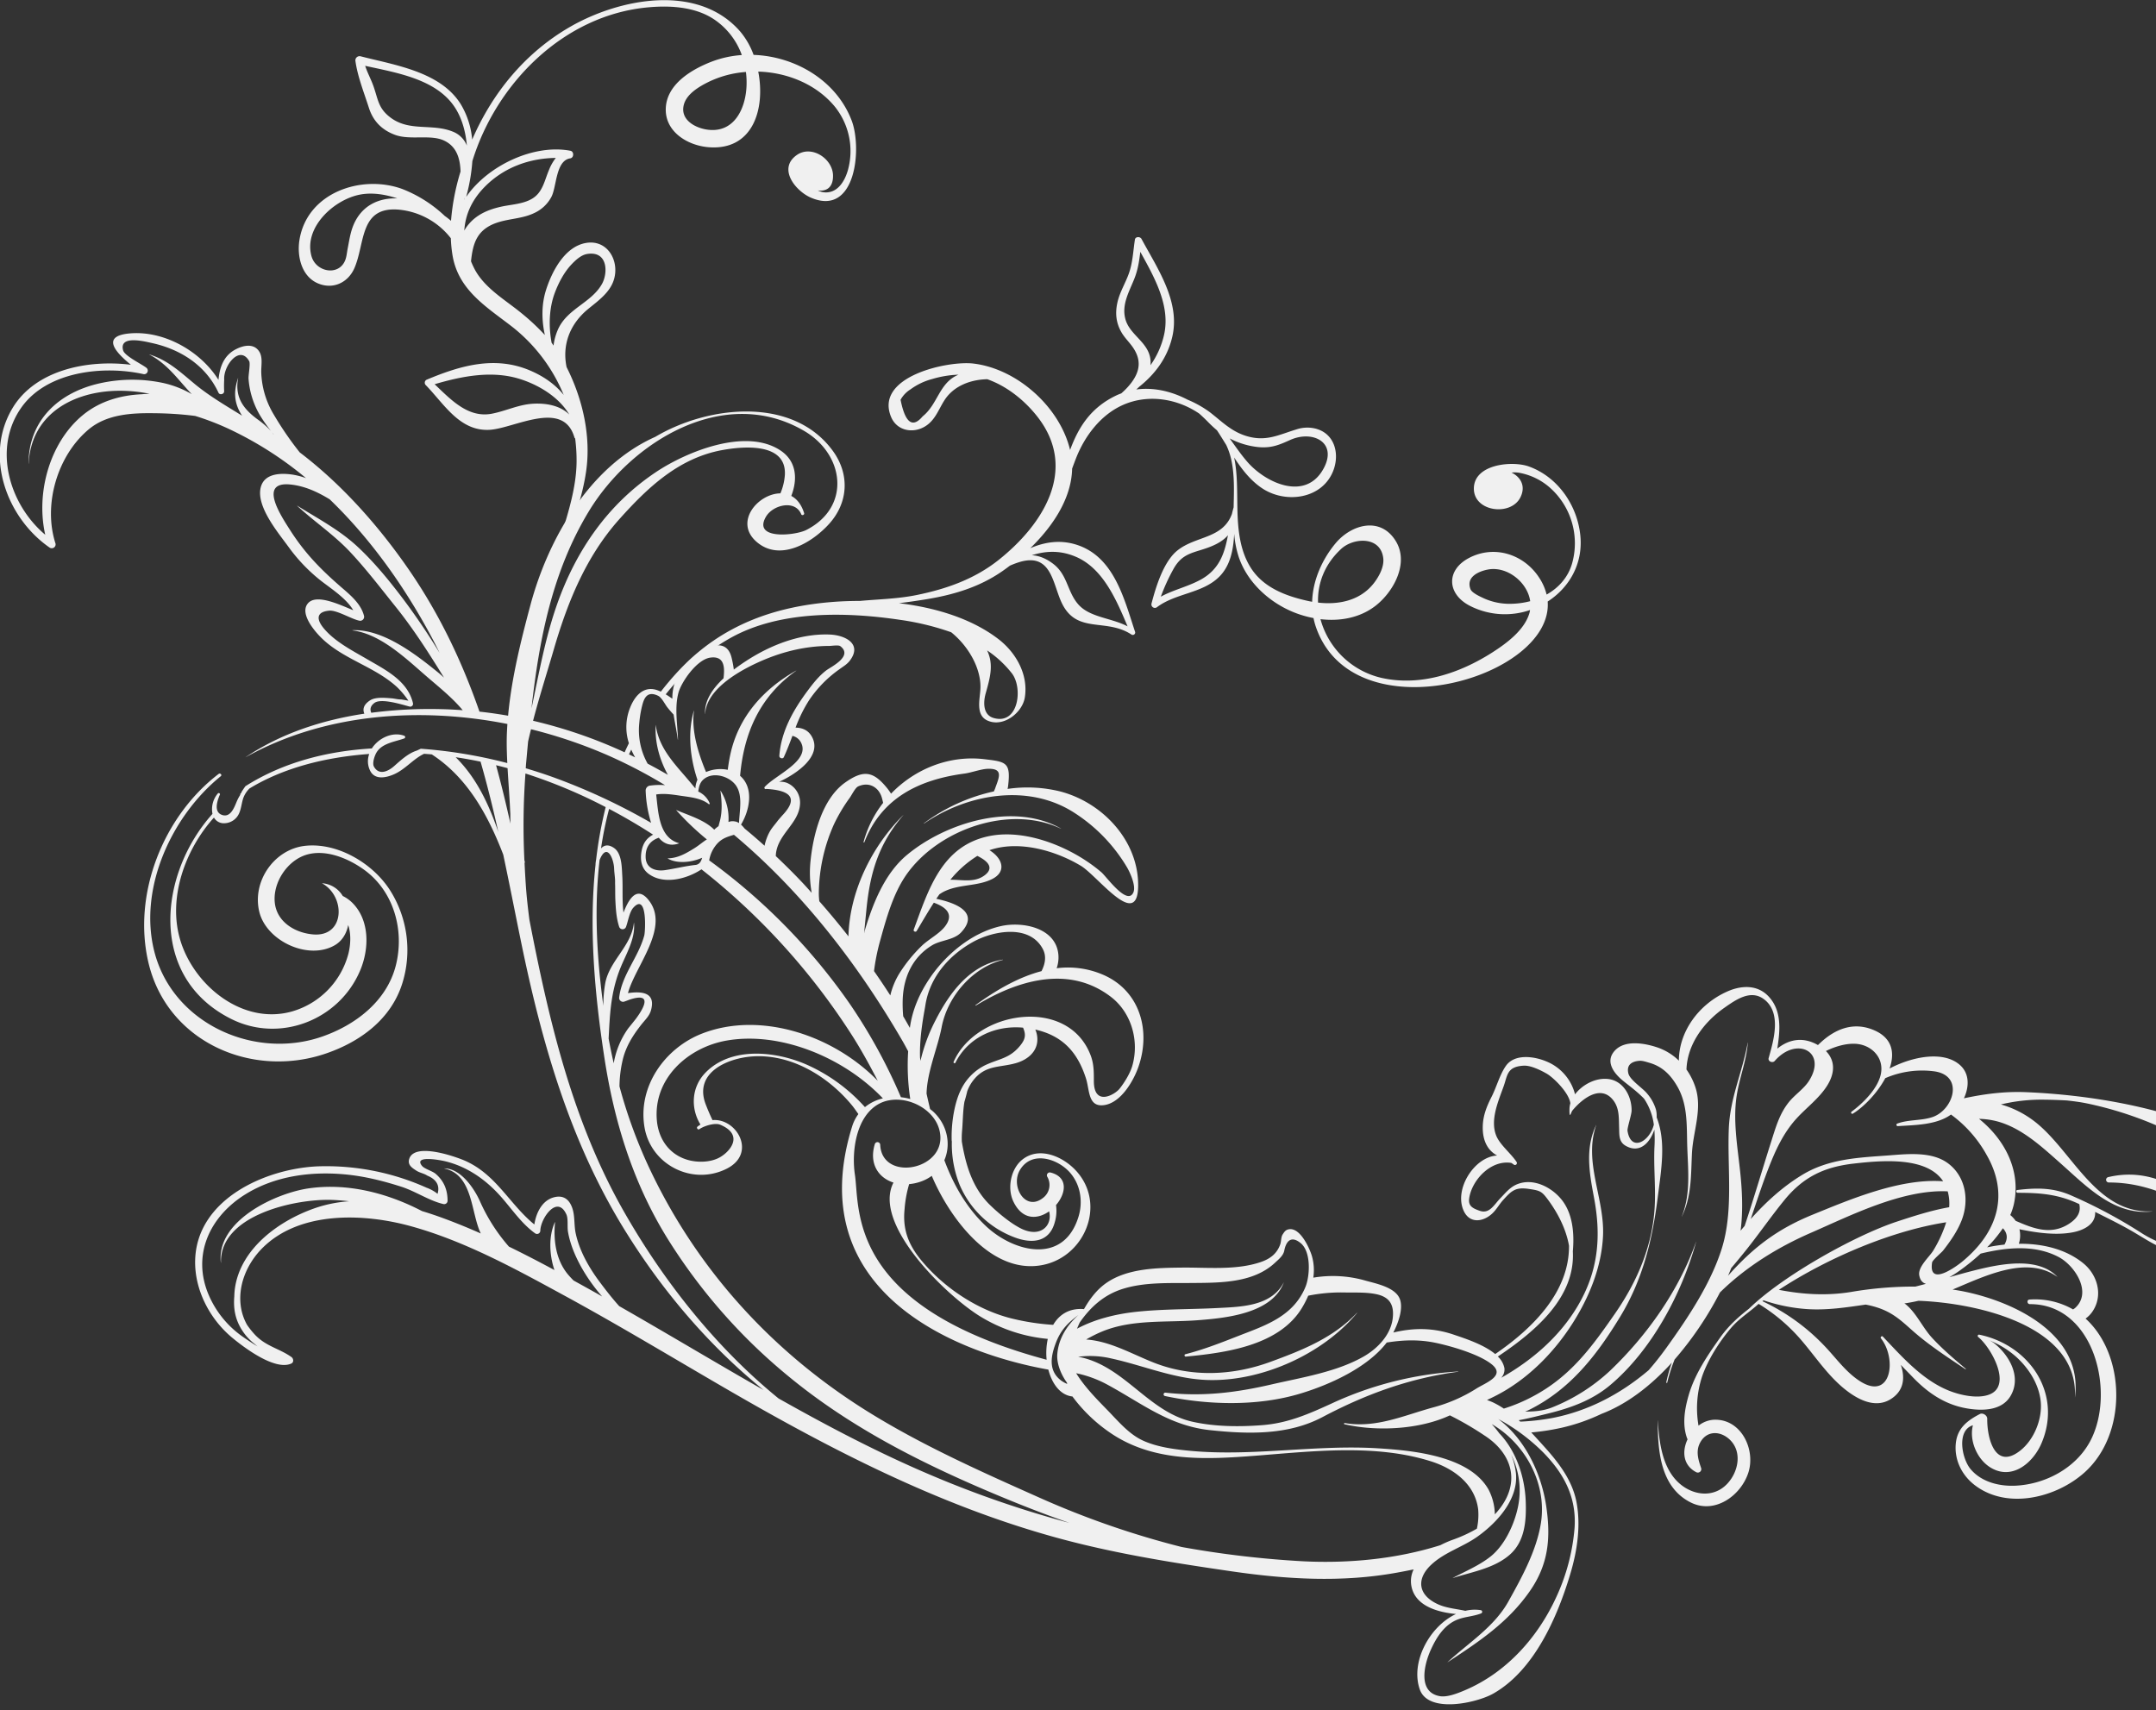 <svg xmlns="http://www.w3.org/2000/svg" xmlns:xlink="http://www.w3.org/1999/xlink" width="1277" height="1013" viewBox="0 0 1277 1013">
  <rect x="0" y="0" width="1277" height="1013" fill="#333333" stroke="none"/>
  <defs>
    <clipPath id="clip-path">
      <rect id="Rettangolo_308" data-name="Rettangolo 308" width="1277" height="1013" transform="translate(643 3761)" fill="#fff"/>
    </clipPath>
  </defs>
  <g id="Gruppo_di_maschere_110" data-name="Gruppo di maschere 110" transform="translate(-643 -3761)" clip-path="url(#clip-path)">
    <g id="Raggruppa_2182" data-name="Raggruppa 2182" transform="translate(170.115 -6169.936)">
      <path id="Tracciato_2071" data-name="Tracciato 2071" d="M635.743,208.913c-1.855-17.829-13.3-34.538-30.456-40.732-9.781-3.531-32.588-1.494-32.592,13.108-.013,13.79,21.943,16.509,27.58,5.151,3.349-6.75,0-12.088-5.264-14.641a15.844,15.844,0,0,1,5.468.291,37.8,37.8,0,0,1,18.459,9.738,44.044,44.044,0,0,1,11.836,44.12c-2.445,8.148-8.027,14.172-14.989,18.1a31.644,31.644,0,0,0-4.148-9.6c-8.969-14.185-26.568-19.979-41.657-12.166-13.894,7.184-13.291,21.4.326,28.419a45.607,45.607,0,0,0,35.668,2.5,16.8,16.8,0,0,1-.365,1.781c-2.91,10.085-13.438,17.869-21.821,23.246-19.336,12.4-42.808,20.37-65.876,15.154a48.823,48.823,0,0,1-36.067-34.76c11.44,1.355,23.241-.7,32.527-7.861,10.685-8.248,20.084-25.248,12.114-38.326-9.086-14.919-26.386-9.933-35.7,1.234-7.992,9.577-13.53,22.064-13.877,34.647-.977-.174-1.946-.365-2.91-.582-12.939-2.923-25.969-7.848-33.392-19.484-6.58-10.307-7.736-23.037-7.97-34.955-.213-10.689.083-20.9-1.928-30.425,4.678,7.158,9.812,13.8,16.835,18.394,13.078,8.535,33.131,6.545,40.775-8.135,5.612-10.771,2.693-25.061-10.489-27.624a20.329,20.329,0,0,0-10.276.725c-10.68,3.249-18.068,7.462-29.769,3.848-9-2.78-14.542-8.756-21.751-14.264a64.05,64.05,0,0,0-12.935-7.219c-9.416-4.93-20.049-7.431-30.347-6.024.573-.53,1.177-1.047,1.711-1.6,9.351-7.462,16.648-17.026,19.588-29.543,4.9-20.913-8.817-40.6-18.225-58.058-.795-1.468-3.609-1.464-3.9.43-1.055,6.9-1.268,13.69-3.661,20.288-2.033,5.586-5.234,10.754-6.606,16.579-1.52,6.441-1,12.3,2.319,18.051,1.633,2.828,3.939,5.143,5.9,7.722,5.972,7.827,5.5,14.785-.161,22.264a42.217,42.217,0,0,1-5.855,6.163c-.869.339-1.75.665-2.61,1.068-15.51,7.258-22.763,19.028-27.711,32.458-6.111-25.517-31.385-48.1-57.293-51.186-15.067-1.794-58.666,7.605-48.75,31.589,3.44,8.318,13.065,10.033,20.244,5.586,5.985-3.709,7.853-10,11.484-15.6,5.364-8.265,15.21-12.074,25.257-12.3,11.853,4.187,22.377,12.752,29.891,22.451,23.9,30.859,3.362,63.465-23.02,84.491-14.3,11.4-30.864,17.252-48.632,20.883-11.132,2.276-22.5,2.484-33.713,3.509-4.912,0-9.72.148-14.329.469-35.967,2.519-67.352,13.751-92.444,40.285a174.065,174.065,0,0,0-12.387,14.681,5.4,5.4,0,0,1,2.849,1.611c11.01-14.246,24.323-26.564,39.946-35.251,29.157-16.214,68.117-15.362,100.244-10.585a155.535,155.535,0,0,1,30.243,7.358c10.337,8.339,17.869,21.673,17.291,33.509-.308,6.333-3.019,15.684,4.365,18.868,9.369,4.044,20.5-4.791,21.938-13.751,2.185-13.564-5.229-26.555-15.571-34.53-15.949-12.287-37.461-18.737-58.961-21.317,5.16-.634,10.315-1.381,15.423-2.2,16.722-2.693,32.323-7.266,46.3-17.113q1.987-1.4,4-2.936a49.247,49.247,0,0,1,6.046-2.237c18.32-5.247,19.228,12.509,24.414,23.836,8.865,19.363,26.277,9.121,41.575,19.258a1.427,1.427,0,0,0,2.111-1.551c-6.459-19.4-12.318-44.241-34.252-51.542-9.864-3.279-19.146-1.811-27.841,1.894,13.26-12.848,24.414-29.422,24.783-47.151.76-2.067,1.533-4.161,2.367-6.285,5.108-12.939,14.385-25.339,27.4-31.255,14.98-6.8,32.414-3.979,45.523,4.982,1.49,1.329,3.053,2.806,4.847,4.587a76.125,76.125,0,0,0,5.638,5.29c1.9,2.854,3.709,5.8,5.52,8.748a41.662,41.662,0,0,1,2.923,8.5c2.05,9.3,1.633,18.854,1.429,28.4-.356,1.3-.717,2.6-1,3.913-5.546,14.932-21.626,12.874-32.5,21.8-8.083,6.637-12.578,21.491-15.137,31.272a2.067,2.067,0,0,0,3.37,2.059c11.1-8.3,26.9-8.04,36.823-18.016,6.537-6.58,8.313-15.936,8.778-25.374a59.363,59.363,0,0,0,2.61,13.49c5.064,15.38,18.546,27.519,33.418,33.3a62.483,62.483,0,0,0,10.954,3.132A41.838,41.838,0,0,0,479,262.844c21.891,64.994,140.807,30.864,137.415-14.668C629.05,240.033,637.511,225.917,635.743,208.913ZM366.277,80.819c-2.224-8.339,1.981-15.671,5.078-23.254,2.445-5.994,3.053-10.871,3.783-16.535,8.265,15,17.89,31.8,14.1,49a50.589,50.589,0,0,1-8.087,18.168,16.445,16.445,0,0,0,0-3.171C380.093,94.444,368.827,90.418,366.277,80.819Zm-120.05,57.658q-9,10.743-13.091-9.807a16.834,16.834,0,0,1,5.937-6.207,37.805,37.805,0,0,1,12.8-6.089,61.04,61.04,0,0,1,15.567-2.576C255.965,118.528,255.313,131.2,246.227,138.477Zm37.3,164.2c2.728-9.716,4.825-17.2.864-25.543a63.3,63.3,0,0,1,14.776,13.712c6.55,8.756,3.774,30.586-10.945,26.308C281.738,315.264,282.16,307.529,283.523,302.682Zm53.619-80.934c16.005,6.954,23.841,25.535,30.438,41.127-9.377-4.964-22.012-5.2-28.918-12.709-6.763-7.349-6.467-17.56-14.889-24.123-4.526-3.531-8.774-5.038-12.9-5.3C319.139,218.156,327.76,217.674,337.142,221.748Zm108.327-65.011c7.371.586,11.927-1.325,18.342-4.226,13.338-6.037,28.062,1.286,20.071,16.513-10.476,19.979-34.191,9.178-45.266-3.47-3.766-4.3-7.093-9.2-10.563-13.986A46.849,46.849,0,0,0,445.469,156.737Zm-34.981,78.7c-7.675,4.087-15.792,5.816-23.219,9.872a115.918,115.918,0,0,1,7.279-16C400.1,218.968,407,219.533,416.7,215.68c4.561-1.811,7.961-4,10.342-6.771C425.034,219.537,422.05,229.283,410.488,235.438Zm83.527-18.364c7.414-6.9,23.532-7.718,25.022,5.516.539,4.812-2.189,10.059-4.895,13.808-7.992,11.08-21.078,13.868-33.743,12.413C480.047,237.644,484.125,226.274,494.015,217.074Zm101.938,32.4a37.1,37.1,0,0,1-17.221-3.132c-2.176-1.034-7.132-3.205-8-5.4-3.023-7.653,5.52-10.863,10.476-11.744,11.314-2.011,23.285,7.644,24.848,18.768A46.514,46.514,0,0,1,595.953,249.476Z" transform="translate(773.161 10039.077)" fill="#f0f0f0"/>
      <path id="Tracciato_2072" data-name="Tracciato 2072" d="M368.289,71.424c-9.047-23.936-33.548-38.143-58.127-39.008a45.562,45.562,0,0,0-7.983-13.907c-25.087-28.727-71.631-19.532-100.9-2.589-26.525,15.354-45.87,39.073-57.8,66.692A48.709,48.709,0,0,0,136.7,61.6C124.654,42.281,97.573,38.471,77.433,33.259a2.494,2.494,0,0,0-3.075,2.958c1.238,9,5.16,18.82,7.935,27.528,2.515,7.874,7.61,13.091,15.423,16.018,8.9,3.336,20.9-.36,29,3.357,7.492,3.449,9.616,10.52,9.877,18.381a135.776,135.776,0,0,0-5.651,29.2c-1.186-1.008-2.415-1.985-3.7-2.888A77.626,77.626,0,0,0,101.942,111.8c-24.11-8.708-56.329,2.172-60.785,30.373C39.65,151.69,42.4,163.7,52.22,167.8c8.952,3.735,17.777-.53,21.508-9.078C80.152,144,76.633,122.016,100.109,124.1a44.22,44.22,0,0,1,30.729,16.926,78.5,78.5,0,0,0,1.112,10.745c3.6,19.84,19.528,29.63,34.46,41.1a99.348,99.348,0,0,1,31.272,40.966c-5.06-6.346-12.183-11.241-20.336-14.641-20.774-8.656-41.166-2.632-60.933,5.672a1.993,1.993,0,0,0-.482,3.1c10.754,10.95,19.949,27.38,37.613,26.555,14.663-.686,43.885-18.411,50.5,4.526a1.1,1.1,0,0,0,.43.552,100.418,100.418,0,0,1,.843,14.025c-.182,15.032-4.982,30.138-9.369,44.385-2.524,8.187-5.247,16.331-7.279,24.662-1.868,7.662-1.755,15.527-3.687,23.185,0,.022.03.035.039.013,4.943-13.729,7.61-28.149,12.787-41.987,5.455-14.572,10.941-29.344,13.165-44.819,2.993-20.77-2.015-42.83-11.575-61.71-2.719-13.147,1.859-25.487,12.791-34.443,6.02-4.93,13.165-9.894,15.367-17.821,3.066-11.049-4.07-23.306-16.474-21.309-12.774,2.059-20.444,17.013-23.923,28.088-2.641,8.4-2.593,17.647-.634,26.481a131.381,131.381,0,0,0-13.977-13.043c-9.434-7.731-21.026-14.316-27.189-25.161a52.412,52.412,0,0,1-2.571-5.464c1.155-10.984,3.579-19.6,17.213-23.441,6.593-1.855,13.6-2.041,19.884-4.982a21.836,21.836,0,0,0,10.515-9.712c3.179-6.037,2.489-21.543,11.18-22.85,2.241-.339,2.306-4.065.083-4.487-21.626-4.139-48.928,8.721-61.732,27.311a109.711,109.711,0,0,0,3.657-21.178C157.832,49.052,197.926,8.75,247.735,4.25c13.269-1.2,28.184-.33,39.451,7.414a42.915,42.915,0,0,1,16,20.848,61.673,61.673,0,0,0-17.873,3.913c-11.988,4.63-26.881,13.473-27.172,28.049-.269,13.642,13.06,21.634,25.3,22.625,26.477,2.141,33.739-22.785,29.483-44.784,17.217.5,34.425,7.523,45.327,20.722a42.043,42.043,0,0,1,7.909,37.144c-1.859,7.015-6.506,14.954-15.1,13.53a13.751,13.751,0,0,1-2.893-1.012c4.786.686,9.1-1.394,9.047-8.708-.069-10.077-12.7-18.351-21.4-12.3-11.61,8.074-.751,21.447,8.4,25.343C370.8,128.335,374.431,87.677,368.289,71.424ZM73.141,133.278c-1.842,4.426-2.476,9.164-3.4,13.825-.456,2.3-.617,4.895-1.52,7.088-3.892,9.421-17.352,6.876-19.94-2.619-4.643-17.017,13.369-33.5,28.853-36.415,7.041-1.32,14.707-.178,22.012,2.276C88.165,117.025,78,121.6,73.141,133.278ZM179.588,239.043c-8.582.478-16.105,4.3-24.392,5.907-14.146,2.758-24.4-8.4-33.956-17.447,16.179-4.8,33.861-8.252,50.266-3.175,11.323,3.505,23.311,10.724,29.487,21.139C195.989,240.463,188.1,238.578,179.588,239.043ZM192.41,173.4c2.259-6.02,5.586-12.387,10.094-17.074,2.354-2.45,5.546-5.4,9.043-5.972,12.413-2.024,12.413,11.332,8.83,17.725-6.415,11.453-21,14.663-26.338,27.58a33.065,33.065,0,0,0-2.367,8.939c-.4-.543-.73-1.134-1.147-1.664C188.688,192.977,189.035,182.4,192.41,173.4ZM95.084,69.526c-7.171-5.416-7.236-10.385-9.977-18.3C83.648,47,81.45,43.11,80.1,38.9c19.163,4.222,43.4,8.031,53.975,25.986,3.766,6.385,5.564,13.686,6.267,21.274a14.687,14.687,0,0,0-8.526-8.357C119.511,72.914,106.316,78,95.084,69.526Zm56.251,40.623c11.319-11.236,26.2-16.5,41.67-16.7a28.971,28.971,0,0,0-4.148,7.427c-2.219,5.208-3.327,11.306-7.788,15.206-5.173,4.526-13.265,4.756-19.658,6.089-8.27,1.729-15.753,4.808-20.991,11.8a21.981,21.981,0,0,0-1.611,2.519C139.412,127.132,143.187,118.246,151.335,110.15Zm-12.47,8.031c.091-.434.165-.83.256-1.273-.039.352-.078.695-.117,1.042ZM305.91,52.11c-.89,12.73-7.458,26.216-22.316,24.688-7.466-.76-17.143-5.664-14.759-14.833,1.642-6.328,8.721-10.55,14.194-13.308a60.815,60.815,0,0,1,22.594-6.12A48.83,48.83,0,0,1,305.91,52.11Z" transform="translate(609.076 9931.031)" fill="#f0f0f0"/>
      <path id="Tracciato_2073" data-name="Tracciato 2073" d="M1431.315,634.781c-.317-.556-.656-1.1-.986-1.659a8.591,8.591,0,0,0,5.555-2.376c4.487-4.335,6.324-13.034,4.3-18.833-4.2-11.983-18.8-12.035-28.849-8.083-1.208-1.92-3.106-3.618-4.626-5.651a.648.648,0,0,0-.9-.1q-5.577-6.8-11.549-13.186c-.23-.678-.391-1.342-.678-2.024-13.039-31.289-52.32-52.394-81.611-64.807-34.369-14.563-74.319-21.417-111.576-23.024-13.013-.556-25.035,1.064-37.036,3.627,3.175-6.784,3.47-14.841-2.671-20.005-9.616-8.092-27.389-4.938-41.349,2.341,3.323-9.581,1.629-18.911-11.062-23.406-11.132-3.944-21.191.226-29.474,7.744-.625.569-1.26,1.173-1.9,1.781-8.8-5.043-17.147-3.483-24.08,2.124,1.7-10.741,2.81-22.464-5.212-30.985-6.55-6.954-15.953-6.558-24.149-2.975-17.217,7.536-28.905,23.962-28.927,41.079a33.911,33.911,0,0,0-12.713-7.827c-7.288-2.458-19-4.669-25.1,1.742-5.777,6.068-1.359,12.735,3.84,17.247,2.975,2.589,8.834,6.65,13.377,11.4a35.849,35.849,0,0,1,5.759,15.349c-2.4,9.9-13.53,16.5-15.588,3.657-.265-1.629,2.4-9.482,2.423-12,.091-8.344-4.773-17.6-13.82-18.694-7.405-.9-15.362,3.336-19.688,9.073a28.573,28.573,0,0,0-16.544-19.319c-7.349-3.188-19.163-4.978-24.405,2.463-3.618,5.143-5.577,12.617-8.469,18.3-2.845,5.607-5.086,11.093-5.234,17.5-.113,4.617.721,9.217,3.488,13.013a15.47,15.47,0,0,0,5.038,4.3c-13.395.621-25.826,19.953-19.762,32.875,3.518,7.505,11.358,6.506,16.713,1.6,2.528-2.306,4.217-5.481,6.493-8.014,5.108-5.672,7.41-7.861,15.315-6.689,6.463.964,7.531,1.273,11.106,6.063,6.033,8.1,10.945,17.6,12.691,27.567.213,27.094-20.948,48.611-43.707,64.177-6.91-5.755-18.464-9.4-24.436-11.445-12.974-4.43-24.575-4-35.924-1.29,3.166-6.037,6-14.481,3.822-19.971-2.732-6.91-14.216-9.06-20.422-10.819A69.805,69.805,0,0,0,778,604.908a30.173,30.173,0,0,0-.864-12.943c-1.368-4.53-6.967-17.03-13.682-15.706-1.937.382-2.6,1.533-3.557,2.98-1.095,1.633-.817,4.1-1.468,5.924-2.05,5.742-6.2,8.7-11.788,10.576-14.572,4.895-31.446,3.04-46.5,3.205-14.5.156-31.876.387-44.385,8.869-5.8,3.931-10.1,9.581-13.573,15.723-8.739-.734-14.689,3.275-18.242,9.321a139.221,139.221,0,0,1-23.428-3.492c-20.6-4.8-40.623-17.938-54.3-34.247-7.783-9.286-11.519-18.411-10.32-30.538a70.059,70.059,0,0,1,2.732-15.085,28,28,0,0,0,7.4-1.681,24.961,24.961,0,0,0,6-3.223c9.911,23.537,33.752,57.224,63.53,53.167,27.055-3.687,40.788-36.936,21.178-56.976-7.727-7.9-21.222-13.621-31.033-5.837-6.9,5.477-9.1,16.9-5.4,24.74,5.347,11.358,14.468,10.741,21.235,5.933,2.107,8.4-5.073,15.823-16.44,10.281-6.359-3.1-14.029-9.542-18.9-14.346-7.983-7.883-12.183-17.986-14.689-28.723-.638-2.745-1.2-5.607-1.681-8.5a48.1,48.1,0,0,1,.122-6.194c.526-5.8.452-11.736,1.411-17.369.625-2.085,1.2-4.2,1.685-6.333a24.371,24.371,0,0,1,3.3-6.081c7.279-9.62,15.7-7.736,25.539-10.533,6.758-1.915,12.8-6.724,12.683-14.259a14.366,14.366,0,0,0-1.216-5.616c15.527,3.544,24.879,12.683,30.069,29.166,2.154,6.841,1.112,17.1,10.919,15.554,9.664-1.52,16.948-13.907,19.919-22.168,7.731-21.534,1.277-45.353-20.54-54.922a52.409,52.409,0,0,0-27.724-3.952,19.648,19.648,0,0,0,1.047-7.788c-1.221-16.2-21.161-20.079-34.091-17.165-16.987,3.826-32.367,16.518-42,30.686-6.485,9.534-10.52,19.419-11.9,29.6-1.3-2.306-2.6-4.6-3.952-6.893a84.19,84.19,0,0,1-.282-10.229c.556-13.091,5.842-24.77,17.369-31.789,5.173-3.153,12.913-3.066,17.182-7.618,10.633-11.327-1.581-17.2-14.654-19.936.6-.908,1.238-1.794,1.855-2.689.66-.4,1.286-.851,1.972-1.221,9.282-5.017,20.453-3.2,29.526-7.944,6.589-3.449,6.684-9.29,1.616-14.264a20.774,20.774,0,0,0-3.488-2.684c17.447-6.024,39.029.226,54.044,9.2,10.35,6.189,34.92,40.046,34,9.907-.791-25.665-21.5-47.551-46.357-53.957a81.111,81.111,0,0,0-30.955-1.442c.083-.456.2-.873.261-1.342,1.759-14.442-.977-14.707-14.064-16.27-20.826-2.484-41.192,5.833-55.213,20.427a36.786,36.786,0,0,0-2.523-3.509c-7.927-9.642-13.621-10.876-24.588-3.14-13.612,9.6-18.967,30.734-20.57,46.357a66.79,66.79,0,0,0,.673,19.02c-1.829-2.015-3.644-4.065-5.5-6.029-5.1-5.416-10.376-10.632-15.758-15.723.026-.439.017-.869.065-1.307,1.255-11.8,13.473-17.938,14.268-29.287a12.69,12.69,0,0,0-7.709-12.769,10.268,10.268,0,0,0-4.665-.621c9.981-4.56,25.747-15.093,19.458-26.651-2.167-3.983-5.7-5.39-9.716-5.46a84.749,84.749,0,0,1,7.966-16.162,70.586,70.586,0,0,1,17.816-18.273c2.154-1.594,4.587-2.949,6.259-5.108,7.744-10.011-2.593-15.249-11.844-15.6-17.413-.678-35.09,6.263-49.449,15.632-2.267,1.477-4.786,3.205-7.319,5.134a60.109,60.109,0,0,0-1.42-7.449c-1.7-6.38-6.133-8.222-12.5-6.063-8.187,2.767-16.974,11.453-20.323,19.306a29.477,29.477,0,0,0-2.163,11.453c-3.557-2.48-7.5-5.056-11.171-5.612-6.945-1.042-11.4,4.817-13.755,10.7a30.858,30.858,0,0,0-.812,21.274c-.873,1.789-1.729,3.583-2.536,5.394a282.378,282.378,0,0,0-54.222-18.681c3.744-14.4,8.317-28.644,12.261-42.209,8.2-28.219,19.163-55.252,38.973-77.359,16.778-18.729,35.125-36.067,60.763-40.771,12.431-2.28,38.065-4.617,37.153,14.563a33.945,33.945,0,0,1-2.654,11.063c-13.156.117-27.8,16.987-13.99,28.818s32.823.4,42.895-10.789c11.358-12.626,12.227-29.374,2.15-43.19-23.68-32.467-73.789-26.946-105.179-8.309-38.882,17.33-63.456,60.394-73.963,99.728-5.625,21.052-11.206,43.394-13.2,65.45-5.6-.977-11.249-1.794-16.952-2.411-10.2-29.261-23.432-57.384-41.783-84.026-17.317-25.135-39.16-50.161-64.672-69.533a191.8,191.8,0,0,1-15.21-22.129,51.511,51.511,0,0,1-7.588-25.213c-.117-3.661.951-8.5-.908-11.905-3.036-5.546-9.455-4.4-14.563-1.624-6.9,3.735-9.195,10.7-9.864,17.916C118.829,55.9,96.8,43.565,76.429,45.637c-16.87,1.716-7.214,11.662,1.225,18.52C52.315,60.991,21.169,67.063,7.522,89.878c-16.9,28.253-3.527,65,22.125,82.65a2.275,2.275,0,0,0,3.366-2.467c-7.462-23.037,1.081-52.2,19.736-67.7,10.789-8.965,25.522-9.716,39-9.5a203.152,203.152,0,0,1,23.98,1.6,157.457,157.457,0,0,1,19.61,7.523A212.366,212.366,0,0,1,181.4,131.314a42.574,42.574,0,0,0-8.422-2.154c-7.015-.96-16.4-.586-18.429,7.692-2.788,11.393,10.637,27.094,16.574,35.324a100.34,100.34,0,0,0,17.669,18.759c6,4.96,16.105,10.993,20.574,18.633-8.491-3.5-22.638-10.272-27.246-3.579-4.035,5.855,3.857,15.3,7.57,19.137,12.926,13.373,32.31,17.582,45.775,30.112a50.47,50.47,0,0,1,6.563,7.9q-2.169-.423-4.361-.743c-1.746.061-3.926-.543-5.677-.678-3.653-.269-9.4-.89-12.67,1.229-3.822,2.484-4.508,5.195-3.392,7.883-25.013,3.779-49.375,11.71-70.293,25.747-.017.009,0,.043.017.035,46.309-25.808,102.529-30.039,155.018-19.688-.182,2.762-.339,5.52-.387,8.265-.091,4.969.083,9.942.326,14.906a283.074,283.074,0,0,0-51.212-8.5c-.795.326-1.559.725-2.345,1.086-5.09,1.577-9.573,5.759-13.495,9.225-3.405,3.01-8.873,5.733-11.918.33-1.168-2.076.369-6.476,1.468-8.352,3.262-5.555,10.854-6.376,16.4-8.365a.85.85,0,0,0,.03-1.624c-6.971-2.532-15.21,1.372-19.163,7.536C193.669,293,167.74,299.688,145.5,313.787c-.76,1.06-1.5,2.141-2.2,3.253a2.289,2.289,0,0,1-.539,1c-.117.13-.256.3-.391.473-.078.122-.152.243-.226.36.182-.13.378-.243.565-.365a25.6,25.6,0,0,0-2.371,4.4c-1.438,3.423-3.653,9.668-8.7,7.9-5.121-1.8-2.788-8.535-1.255-12.048.287-.66-.721-1.216-1.181-.721a14.432,14.432,0,0,0-3.223,12.14c-31.924,35.6-38.261,96.939,11.241,121.549,28.857,14.342,63.921.543,76.282-28.9,5.355-12.761,5.725-29.678-4.786-40.08a21.572,21.572,0,0,0-5.573-3.922,15.532,15.532,0,0,0-12.244-7.562.021.021,0,0,0-.009.039c14.051,7.788,13.647,31.845-5.234,30.286-10.832-.9-21.656-7.418-22.781-18.98-1.164-11.944,7.605-25.048,19.093-28.319,11.41-3.249,24.631,2.354,33.817,8.986,17.747,12.822,24.071,36.176,18.746,56.885-5.4,20.991-23.832,35.077-43.581,41.944-40.471,14.072-89-8-99.554-50.961-9.177-37.357,10.576-79.866,39.511-103.289.934-.756-.343-2.046-1.268-1.338-32.879,25.057-51.26,71.392-41.518,112.071,11.223,46.843,61.419,68.638,105.326,53.449,20.127-6.958,38.048-20.11,44.819-40.971a66.124,66.124,0,0,0-7.362-56.021c-10.176-15.653-30.8-27.936-49.883-25.952-18.472,1.92-31.763,21.143-27.272,39.233,4.222,17.013,28.631,28.705,44.472,19.78,4.556-2.563,7.193-7.08,8.144-12.083,1.833,5.377,1.407,11.853.13,16.961a48.354,48.354,0,0,1-32.788,34.048c-29.166,8.7-58.327-14.568-66.688-41.709-7.692-24.966,2.654-53.9,19.836-72.955a6.7,6.7,0,0,0,6.3,3.357,9.764,9.764,0,0,0,8.73-6.176c1.173-2.775,1.359-5.8,2.315-8.63a15.342,15.342,0,0,1,3.7-5.777c15.462-9.421,33.361-15.063,51.03-18.055,6.637-1.129,13.269-1.894,19.893-2.393a12.612,12.612,0,0,0,.478,9.786c2.719,5.716,9.3,4.361,14.046,2.324,6.8-2.923,11.493-9.151,17.977-12.209,1.52.109,3.045.226,4.561.36,21,13.655,33.209,35.676,42.326,59.374,3.592,16.922,6.919,33.961,10.411,51.008C320.943,465.4,337.508,523.8,369.966,576.394c22.255,36.067,49.84,68.6,82.432,95.054-28.627-16.34-56.9-33.344-85.508-49.679-4.126-4.569-7.961-9.495-11.584-14.355-6.341-8.491-12-18.39-14.211-28.879-1-4.747-.4-9.929-1.9-14.563-1.746-5.368-5.321-8.239-11.141-6.619-6.9,1.915-10.42,9.269-11.419,16.049-14.615-11.9-22.412-29.335-40.754-37.609-5.06-2.285-30.065-11.349-33.344-1.286-1.177,3.622,1.7,5.386,4.235,7.023,2.02,1.316,4.4,1.568,6.437,2.927q8.248,3.421,6.1,10.8a22.545,22.545,0,0,0-6.493-3.622,145.245,145.245,0,0,0-64.842-12.652C157.1,540.444,116.783,558.5,115.732,594.4c-.517,17.569,8.622,35.051,21.973,46.109,6.663,5.52,25.178,19.689,34.951,15.276,1.637-.738,1.359-2.967.1-3.861-7.18-5.073-15.08-6.311-21.56-13.169a48.114,48.114,0,0,1-4.717-5.877,31.069,31.069,0,0,1-3.331-8.813c-2.8-13.495,3.014-27.381,12.57-36.853,22.09-21.895,59.778-20.475,87.571-12.843,32.167,8.83,62.366,25.482,91.5,41.353,31.624,17.226,62.457,35.828,93.582,53.927,62.6,36.415,126.952,69.8,197.084,89.147,34.2,9.434,69.341,15.006,104.405,20.1,32.519,4.721,65.1,6.65,97.617.756,3.218-.582,6.567-1.229,9.959-1.933a15.841,15.841,0,0,0-1.4,9.486c1.942,12.027,15.31,15.871,26.495,16.935-15.7,7.271-27.129,28.623-21.439,44.715,5.082,14.372,33.648,8,43.481,2.441,24.418-13.825,38.165-45.662,45.77-71.3,4.026-13.556,6.25-28.61,3.44-42.639-2.515-12.535-10.511-22.929-18.9-32.232-2.536-2.819-5.129-5.7-7.8-8.53a138.848,138.848,0,0,0,18.112-2.81,112.52,112.52,0,0,0,23.489-8.2c15.54-5.929,29.63-17.056,41.692-30.369a85.758,85.758,0,0,0-3.305,11.71.289.289,0,0,0,.56.139,100.079,100.079,0,0,1,4.378-13.695,200.328,200.328,0,0,0,26.842-39.685c15.3-15.08,34.291-26.829,53.9-35.355,22.707-9.868,54.053-25.873,81.008-24.544a26.994,26.994,0,0,1,.921,5.442,29.266,29.266,0,0,1-.043,3.948c-10.537,1.868-20.944,5.225-30.8,8.469-25.178,8.283-67.943,32.3-87.714,51.59-.017.017,0,.017-.022.035-6.307,4.878-12.17,10.124-17.169,17.191-7.445,10.507-14.95,21.53-18.572,33.982-2.393,8.252-3.979,17.417-.917,25.713.07.174.182.3.256.478-3.344,7.019-2.81,15.389,5.125,19.5a2.05,2.05,0,0,0,2.919-2.367c-1.815-5.225-3.392-10.406-.4-15.549,4.013-6.893,11.822-6.506,17.187-1.5,7.679,7.171,5.312,19.111-1.26,26.177-8.443,9.082-21.582,6.962-29.847-1.459-8.978-9.147-10.659-23.836-11.353-35.985a.02.02,0,1,0-.039,0c-.048,17.743,1.42,39.724,19.71,48.706,14.077,6.91,29.37-4.026,33.87-17.53,4.608-13.8-4.17-32.41-20.6-31.546a16.088,16.088,0,0,0-8.839,3.5,60.31,60.31,0,0,1,2.072-29.022c3.47-10.116,10.359-20.852,17.282-28.979,4.7-5.507,10.845-9.251,16.075-14.016.061-.039.143-.091.187-.122a105.47,105.47,0,0,1,25.682,21.969c8.4,9.877,15.714,21.052,26.047,29.109,7.345,5.738,17.43,10.911,26.329,5.438,8.078-4.96,8.748-12.765,6.141-20.414,2.38,2.558,4.83,4.977,6.906,7.149,9,9.382,19.076,16.353,32.058,18.629,9.151,1.607,21.083,1.559,26.238-7.692,6.207-11.132-.9-23.48-9.512-30.564-2.206-1.815-5.577-3.184-.8-.964a53.787,53.787,0,0,1,12.969,8.3c7.618,6.732,13.712,16.075,14.95,26.325,1.26,10.394-3.7,23.024-12.048,29.6-15.267,12.027-19.745-8.07-19.575-18.841.035-1.954-2.589-3.731-4.387-2.8-7.8,4.065-13.582,8.661-14.29,18.042-.717,9.529,3.831,18.377,11.31,24.1,19.254,14.719,48.3,7.44,65.016-7.557,25.517-22.889,24.344-69.594.595-91.123a16.655,16.655,0,0,0,4.065-4.148c6.489-9.512,3.066-21.76-5.49-28.679-10.359-8.383-24.11-11.64-38.1-11.492a16.269,16.269,0,0,0,.365-8.6c10.354,2.133,21.552,3.7,31.463,1.846,6.311-1.181,13.8-4.626,13.377-12.1,6.875,3.427,13.794,6.828,20.422,10.572,11.549,6.528,20.957,14.194,35.086,14.055,10.025-.1,18.919-5.473,19.962-15.775,9.625,6.445,19.206,13.121,29.326,18.833,6.328,3.566,14.085,7.644,21.973,9.8q6.593,5.974,12.756,12.335a.246.246,0,0,0-.361.3,10.534,10.534,0,0,0,3.475,4.27c-7.779,7.3-14.376,20.831-9.125,31,2.41,4.66,7.214,6.12,12.148,6.072a12.524,12.524,0,0,0,11.38-6.324c3.974,3.349,9.686,5.881,14.841,7.588-.274,6.367-2.789,12.709-2.189,19.276.465,5.143,2.415,11.571,8.739,11.241a12.586,12.586,0,0,0,8.826-4.243c2.71,6.063,5.2,12.261,7.366,18.629,5.785,16.965,9.351,35.39,8.435,53.48a15.3,15.3,0,0,1-3.314,6c-2.037,2.185-4.613,3.8-6.489,6.146a9.762,9.762,0,0,0-1.273,10.615c1.512,2.81,3.653,3.97,5.916,4.039-.517,1.468-1.082,2.927-1.7,4.391-11.679,22.108-38.43,39.1-63.252,32.058-10.593-3.006-29.109-14-33.144-25.3-3.479-9.729.7-14.485,7.7-16.817,7.84,7.119,18.9,11.032,28.427,8.574,18.038-4.665,28.605-25.508,21.491-42.665-7.34-17.73-27.963-30.008-46.574-31.5a66.143,66.143,0,0,0-52.767,20.214c-15.111,15.884-18.133,37.909-14.676,58.922,7.562,45.84,50.639,79.588,97.174,67.144,40.411-10.806,72.4-49.045,78.767-89.89.178-1.155-1.564-1.664-1.781-.478-6.81,36.606-34.781,74.219-72,83.948-42.808,11.18-85.33-20.978-92.227-63.265-3.37-20.635.226-43.551,16.114-58.3,15.679-14.555,39.225-20.114,58.948-10.611,10.207,4.917,21.43,13.873,24.01,25.448,2.6,11.662-4.752,25.608-15.81,30.282-10.7,4.517-21.595-1.9-27.532-10.989-10.372-15.862,10.589-27.676,24.132-19.033a.019.019,0,0,0,.026-.026,15.51,15.51,0,0,0-12.483-7.162,21.5,21.5,0,0,0-6.094-3.032c-14.16-4.287-28.857,4.1-37.522,14.885-20.005,24.9-15.445,62.3,10.924,80.838,45.171,31.772,96.04-2.932,112.184-47.907a14.526,14.526,0,0,0,9.177-8.721c.213-.643-.756-1.264-1.194-.695-2.358,3.023-7.171,8.278-11.188,4.63-3.961-3.588.469-8.513,2.8-11.406a26.1,26.1,0,0,0,2.736-4.178c-.022.226-.026.452-.057.673.074-.122.139-.256.213-.378.087-.2.17-.4.23-.565a2.253,2.253,0,0,1,.625-.951q.964-1.72,1.811-3.479c1.8-26.282-4.665-52.255-16.018-76.495,3.531-6.407,3.04-15.515-2.5-20.44a.847.847,0,0,0-1.407.8c.89,5.833,3.792,12.9.46,18.4-1.129,1.868-4.274,5.316-6.65,5.277-6.2-.1-6.411-6.207-5.386-10.632,1.125-4.878,2.615-10.524,1.846-15.58,1.72.478,3.288.851,4.556,1.108a2.892,2.892,0,0,0,3.075-1.681c2.159-6.289,2.241-12.774,2.246-19.358a51.2,51.2,0,0,0-.256-5.729c21.917,35.086,35.546,75.092,35.051,116.011a.022.022,0,0,0,.043,0C1465.315,709.943,1451.078,669.342,1431.315,634.781ZM162.276,105.462c-.069-.043-.139-.091-.208-.135-.452-.6-.834-1.251-1.329-1.811C161.255,104.168,161.75,104.837,162.276,105.462ZM49.149,94c-19.667,16.235-27.819,46.118-22.221,70.844C5.655,146.971-4.318,113.619,12.838,89.413,28.01,68.009,61.3,64.465,85.008,69.673a2.123,2.123,0,0,0,1.7-3.826c-2.849-2.2-12.748-6.932-13.651-10.224-2.545-9.243,12.913-5.247,17.009-4.356,17.035,3.709,32,13.3,39.464,29.413.756,1.642,3.423.912,3.375-.838a59.533,59.533,0,0,1,.022-6.819c-.586-8.291,9.256-21.013,14.841-10.924.738,1.677-.578,8.339-.421,10.363a49.632,49.632,0,0,0,6.806,21.686,86.273,86.273,0,0,0,6.515,9.269,53.012,53.012,0,0,0-8.122-7.032c-8.526-6.32-13.43-13.186-11.367-24.4a.02.02,0,0,0-.039-.009c-2.78,8.283-2.354,15.15,2.389,22.347C133.94,88.4,124.219,82.768,115.48,75.545,106.859,68.418,99.458,61.338,88.5,58.02a.02.02,0,0,0-.017.035c11.115,5.764,17.187,15.119,25.231,23.506A59.344,59.344,0,0,0,97.034,75a88.122,88.122,0,0,0-37.262.017c-24.575,5.3-42.647,21.778-42.739,47.673a.041.041,0,0,0,.083,0c1.359-28.28,24.683-41.957,50.67-43.073a86.741,86.741,0,0,1,20.952,1.742c-1.564.048-3.119.126-4.665.261C71.222,82.216,59,85.873,49.149,94ZM220.042,270.288c-.851-1.876-.652-3.987,1.92-5.855,4.061-2.94,16.609,1.121,20.739,2.18a1.654,1.654,0,0,0,2.041-1.968c-3.119-13.36-16.353-19.78-27.311-26.177-8.782-5.13-19.041-10.324-25.639-18.32-3.861-4.686-4.925-9.547,3.292-10.337,4.5-.434,13.017,4.891,17.764,5.907a2.345,2.345,0,0,0,2.9-2.788c-1.829-7.462-8.669-12.826-14.233-17.673-11.909-10.372-21.143-19.932-29.7-33.392-5.116-8.053-18.976-28.714.291-26.79,8.4.838,16.105,4.378,23.332,8.808,23.8,22.937,43.438,50.535,59.035,79.218,2.111,3.879,4.113,7.783,6.037,11.71-6.689-10.945-13.829-21.556-21.308-31.524-8.27-11.019-17.534-22.373-27.676-31.715-10.515-9.69-23.263-16.413-35.329-23.923-.039-.022-.087.035-.052.065,10.32,9.5,21.895,17.2,31.533,27.506,9.525,10.185,17.947,21.265,26.673,32.119C245.1,220.713,254.19,235,263.1,249.44c-1.216-1.073-2.445-2.18-3.627-3.14-13.121-10.633-32.5-25.682-50.531-24.909a.063.063,0,0,0,0,.126c17.182,2.085,32.953,17.942,45.388,28.549,7.145,6.094,14.159,11.853,19.875,18.707-4.2-.3-8.417-.53-12.67-.625A268.83,268.83,0,0,0,220.042,270.288ZM139.3,611.067a40.2,40.2,0,0,0-.387,4.886c-.6,7.136.439,13.86,4.921,20.583a31.736,31.736,0,0,0,7.223,7.727c.517.469,1.068.912,1.611,1.359-3.909-2.367-7.305-4.717-8.878-5.824a58.011,58.011,0,0,1-19.775-24.036c-10.628-24.053.287-47.2,21.717-60.381,17.412-10.711,38.369-13.486,58.448-11.675,11.532,1.042,22.581,3.792,33.57,7.3,8.47,2.7,16.557,8.331,24.94,10.281a2.018,2.018,0,0,0,2.545-1.889c-.03-6.424-2.037-11.649-7.041-15.983-1.954-1.7-6.658-2.914-8.113-4.73-5.251-6.541,11.049-3.362,13.59-2.762,12.413,2.971,22.885,10,31.515,19.2,7.275,7.753,13.3,17.447,22.038,23.619a1.946,1.946,0,0,0,2.94-1.616c.1-7.206,9.994-21.686,15.445-9.655,1.16,2.558.439,7.253.929,10.168,1.464,8.726,5.655,17.634,10.294,25.061a102.9,102.9,0,0,0,9.951,13.338c-1.22-.686-2.428-1.394-3.653-2.081q-6.613-3.694-13.273-7.371a52.56,52.56,0,0,1-3.557-3.874c-6.962-8.6-8.435-20.01-7.414-30.682,0-.039-.061-.056-.078-.022-3.848,8.426-3.271,19.488-.282,28.392-8.9-4.8-17.877-9.46-26.968-13.894a105.9,105.9,0,0,1-16.952-26.412c-3.462-7.935-11.51-19.853-21.23-19.9a.04.04,0,0,0-.013.078c17.026,3.648,15.61,26.269,21.543,38.456-7.306-3.232-14.685-6.267-22.155-9.017-4.148-1.529-8.374-2.953-12.652-4.239C229.437,554.708,205.918,548.723,183.05,552c-19.745,2.832-54.956,19.241-52.112,44.037,0,.052.083.056.083,0-.773-28.358,44.3-37.9,65.485-37.188,3.436.113,6.936.4,10.476.808a78.147,78.147,0,0,0-20.205,4.035C165.585,571.039,142.774,587.37,139.3,611.067ZM1384.29,835.979c-27.85,5.572-62.188-8.986-68.438-38.773a48.362,48.362,0,0,1,14.316-45.049c3.892-3.553,9.373-7.014,14.976-7.961-3.944,3.223-6.658,7.688-6.745,12.917-.108,6.454,2.619,12.6,6.9,17.673a25.986,25.986,0,0,0-6.975,10.55c-5.555,15.258,4.643,29.652,18.724,34.417,15.892,5.373,33.644,7.184,49.141-.139a77.11,77.11,0,0,0,23.532-17.1C1419.115,818.879,1403.092,832.217,1384.29,835.979Zm-301.88-344.9c4.713-7.531,4.678-14.88-.79-20.422,5.824-2.871,12.018-4.521,17.356-4.283,9.629.426,17.569,8.4,15.041,18.581-2.085,8.43-10.472,16.639-17.221,21.652a.7.7,0,0,0,.782,1.155c6.493-3.974,14.5-12.214,19.211-21.03a55.011,55.011,0,0,1,29.3-4c17.5,2.676,10.98,22.911-1.364,27.05-6.789,2.272-14.081,1.351-20.826,3.848a.782.782,0,0,0,.3,1.516c9.964-.656,22.946-.625,31.507-6.863a73.91,73.91,0,0,1,21.248,24.175c12.913,22.707,6.537,43.885-11.453,60.225-.035.022-.074.039-.109.065a.349.349,0,0,1,.057-.013c-1.047.947-2.12,1.889-3.245,2.806-1.577,1.281-20.075,15.819-17.695.4.226-1.451,5.577-5.881,6.532-7.1,4.287-5.486,8.565-11.593,11.063-18.146,4.378-11.479,2.445-25.17-7.614-33.109-9.925-7.84-25.039-5.868-36.805-5.017-17.482,1.251-34.664,2.094-50.009,11.393-11.723,7.106-21.6,16.2-30.59,26.208,3.357-9.877,6.567-19.81,10.328-29.565,4.2-10.884,8.917-21.369,16.878-30.065C1070.218,504.073,1077.71,498.6,1082.41,491.082Zm104.023,84.556c2.988,3.158,2.806,6.493.943,9.686a98.221,98.221,0,0,0-10.263,1.624A78.688,78.688,0,0,0,1186.433,575.638ZM931.726,589.324c.956-10.754-.039-22.677-6.945-30.99-6.059-7.292-16.83-12.652-26.255-8.678-4.048,1.7-6.715,5.082-9.677,8.135-3.879,4-6.463,9.495-12.248,7.51-4.452-1.525-6.928-2.958-6.259-7.458,1.577-10.719,12.813-22.881,24.957-20.9.478.308.964.612,1.42.973a1.16,1.16,0,0,0,1.711-1.516c-3.31-5.056-9.82-10.116-12.035-15.514-3.853-9.386,1.3-20.722,4.4-29.478,2.259-6.389,1.9-11.545,11.862-12.074,4.122-.217,9.942,2.649,13.547,4.7,3.809,2.159,13.2,11.132,14.059,17.6a12.447,12.447,0,0,0-.526,3.184c-.143,7.088.973,2,1.707,1.116,5.429-6.6,16.309-15.523,23.823-6.6,4.122,4.895,3.657,10.767,3.865,16.661.152,4.226-.282,8.344,3.779,10.728,8.409,4.921,14.511-1.733,17.1-9.494a80.949,80.949,0,0,1,.07,10c-.517,11.145.586,22.151.235,33.287-.782,24.2-10.1,46.213-23.745,65.849-13.877,19.979-26.238,36.984-48.276,48.758a99.2,99.2,0,0,1-17.443,7.345,53.915,53.915,0,0,0-5.985-3.47c-1.307-.634-2.649-1.116-3.983-1.646a107.536,107.536,0,0,0,11.28-5.894c16.066-9.76,29.457-23.845,39.511-39.672,9.747-15.332,17.008-33.114,17.921-51.43,1.108-22.26-11.731-44-3.987-65.871.009-.026-.026-.043-.035-.017-6.663,13.79-4.065,28.44-1.32,42.964,4.4,23.3,2.576,43.759-9.8,64.529-10.589,17.782-26.5,31.568-44.319,41.779-.282.161-.578.3-.856.46a7.009,7.009,0,0,0,1.9-5.816,12.857,12.857,0,0,0-3.87-6.763C910.322,636.223,933.181,616.275,931.726,589.324Zm-266.2,22.108c12.826-3.913,26.872-3.245,40.106-3.366,16.613-.156,36.558.239,49.64-11.949,2.2-2.054,4.969-4.226,5.538-7.223.925-4.847,3.6-9.364,9.625-4.526,6.467,5.2,5.5,19.61,3,25.826a36.821,36.821,0,0,1-10.016,14.1c-8.109,7.149-18.685,10.793-28.61,14.667-10.858,4.239-21.278,8.426-32.618,11.306-.812.209-.478,1.481.313,1.4,23.606-2.263,55.187-6.472,68.738-28.788a56.827,56.827,0,0,0,3.753-7.288,97.545,97.545,0,0,1,21.235-1.915c6.3.13,12.782-.265,18.985,1,7.914,1.616,10.715,6.224,9.855,14.1-1.108,10.042-9.051,18.186-17.4,22.933-16.057,9.138-36.792,12.37-54.587,16.483-21.248,4.908-40.78,7.258-62.592,4.834a1.013,1.013,0,0,0-.374,1.989c25.669,5.429,54.917,6.172,80.148-1.425,17.152-5.169,39.742-15.228,51.226-30.251,9.425-1.5,18.946-1.972,29.3.243,9.06,1.929,25.8,6.767,33.1,12.83,7.992,6.637-3.8,10.75-9.147,14.1a92.422,92.422,0,0,1-25.891,11.293c-17.478,4.8-33.657,12.352-52.237,9.216a.362.362,0,0,0-.13.712c19.011,4.4,44.4,3.166,62.414-5.26a184.867,184.867,0,0,1,20.718,12.074c15.845,10.359,21.009,26.846,9.182,42.673a48.368,48.368,0,0,1-3.279,3.887,32.894,32.894,0,0,0-3.753-14.737c-11.393-20.062-45.158-23.1-65.285-24.366-36.905-2.332-74.224,4.9-110.951,1.512-9.343-.86-19.775-2.159-28.379-6.089-8.3-3.8-14.446-11.21-20.683-17.643-5.816-5.989-13.7-13.79-18.92-22.277a67.772,67.772,0,0,1,17.886,6.445c20.9,11.245,37.023,24.688,61.476,27.285,22.486,2.4,46.092,3.058,66.488-7.722,25.687-13.577,51.482-23.007,80.413-26.881a.072.072,0,0,0-.013-.143,207.334,207.334,0,0,0-74.949,18.954c-13.6,6.228-25.912,11.658-41.123,12.826-13.556,1.042-28.084.938-41.37-2.046-25.448-5.711-39.377-31.446-64.751-37.852-.956-.248-1.911-.4-2.871-.595a54.6,54.6,0,0,1,19.519.973c19.267,4.191,37.357,12.2,57.332,12.778,31.893.925,67.869-15.215,88.339-39.694.043-.056-.043-.126-.091-.074-14.051,14.872-32.358,22.1-51.169,29-22.481,8.248-47.056,9.316-69.594.3-13-5.19-25.661-12.583-39.616-13.525a77.592,77.592,0,0,1,10.228-5.043c17.486-6.958,37.192-4.96,55.595-6.359,16.822-1.273,44.224-3.874,51.221-22.312.013-.022-.022-.039-.035-.017-7.336,14.125-25.365,14.368-39.26,15.093-15.888.829-31.889.53-47.725,2.2-12.079,1.268-24.57,4.244-35.442,10.055.521-1.233,1.06-2.467,1.616-3.687C646.12,622.216,654.086,614.928,665.526,611.432ZM638.906,627c-6.7,6.055-11.749,13.721-12.531,23.154-.452,5.4,2.024,11.857,5.685,16.922.061.261.117.53.174.795a18.853,18.853,0,0,1-3.514-1.972c-7.718-5.755-6.207-14.285-3.349-21.986C628.426,635.646,632.825,631.607,638.906,627ZM521.479,526.228a1.628,1.628,0,0,0-3.175-.473c-3.557,11.675,2.133,20.005,11.036,22.829-12.652,24.449,31.007,66.783,51.49,79.357a92.833,92.833,0,0,0,39.907,13.234,39.636,39.636,0,0,0-.678,12.357C501.374,621.665,509.552,564.137,506.5,543.962c-2.085-13.82.617-35.238,14.911-42.369a20.149,20.149,0,0,1,4.582-1.585c.3-.087.643-.1.956-.182,11.9-2.1,26.195,5.421,29.465,17.156C563.036,540.77,522.6,549.1,521.479,526.228Zm-107.12-9.273c2.771-1.937,9.208-3.979,12.383-2.641,14.55,6.137,5.516,16.4-.869,19.641-5.221,2.649-12.326,2.81-17.868,1.333-11.2-2.988-17.773-12.2-18.8-23.445-2.25-24.783,18.242-43.268,41.153-47.351,31.263-5.564,69.09,9.438,92.713,34.213a26.138,26.138,0,0,0-10.633,5.182,101.621,101.621,0,0,0-34.3-25.061c-18.216-8.074-44.954-11.119-60.277,4.778-8.439,8.765-8.569,21.365-2.841,30.629a17.7,17.7,0,0,0-1.763,1.212C412.453,516.126,413.478,517.572,414.359,516.955ZM576.523,406c11.9-6.576,33.448-10.65,41.3,4.283,2.193,4.174,1.412,8.721-.812,13.06-14.012,3.661-27.359,11.571-39.073,20.118-.152.113.035.361.191.265,24.232-14.763,54.891-24.4,80-5.147,12.218,9.377,16.926,26.177,12.643,40.919-1.264,4.356-4.591,9.816-7.51,13.477-2.819,3.544-15.232,10.75-15.241-4.552,0-5.16.065-10.064-1.924-15.271-13.412-35.138-67.908-26.468-81.155,3.974-.269.608.778,1.077,1.077.478,7.566-15.089,23.71-22.312,40.076-20.792,1.763,4.17,1.59,6.832-2.25,11.275-6.111,7.08-12.088,7.149-19.971,10.858a31.363,31.363,0,0,0-14.806,15.124c-3.271,6.68-5.646,18.485-5.242,29.813.026.1.061.174.091.274a64.344,64.344,0,0,0,4.7,25.969A57.058,57.058,0,0,0,601.2,581.085c10.25,3.861,20.353,2.762,23.584-8.678a23.984,23.984,0,0,0,.83-10.5c5.894-6.823,7.427-16.566-3.245-19.284a1.723,1.723,0,0,0-1.968,2.45,9.619,9.619,0,0,1-2.567,12.648c-10.428,8.148-19.219-6.9-13.677-16.444,7.006-12.07,22.981-6.741,30.117,1.846,5.972,7.184,7.336,16.974,4.643,25.721-8.8,28.618-38.387,20.983-54.848,5.486-11.436-10.767-19.18-24.423-24.6-39.008,4.026-9.229,1.911-20.891-6.554-28.74-.608-.556-1.26-1.042-1.894-1.546-.7-2.984-1.4-6.033-2.085-9.108.274-12.861,6.684-27.519,8.939-39.4,3.44-18.077,18.064-35.181,36.25-39.859a.081.081,0,0,0-.039-.156c-19.558,3.171-31.585,19.7-39.972,36.184a100.84,100.84,0,0,0-8.769,23.771c-.087-.612-.182-1.221-.265-1.837-.43-13.2,2.441-26.477,3.145-31.038C550.767,427.061,562.085,413.992,576.523,406Zm6.962-39.551c-6.1,4.717-13.543,2.636-20.461,2.767a64.892,64.892,0,0,1,15.988-14.142C585.287,358.136,589.049,362.15,583.485,366.454Zm-98.36,10.3a101.933,101.933,0,0,1,8.973-40.415,98.63,98.63,0,0,1,9.356-15.7c1.168-1.629,3.214-5.916,4.977-6.723,6.5-2.953,12.07.556,13.907,6.32.356,1.116.6,2.276.877,3.427a64.987,64.987,0,0,0-11.592,23.167.246.246,0,0,0,.473.135c10.172-26.355,32.619-37.079,59.169-40.628,4.413-.591,10-2.78,14.2-2.858,9.217-.182,6.289,5.351,4.109,11.571-.23.634-.521,1.22-.777,1.837a107.935,107.935,0,0,0-41.431,18.885c-.074.056.017.182.1.13,25.713-17.612,61.745-23.954,88.991-6.363a97.351,97.351,0,0,1,31.1,32.136c1.95,3.314,5.542,11.167,3.883,15.019-3.531,8.2-15.966-9.343-18.9-11.866C635.9,350.5,608.65,338.947,586.473,343.256c-28.6,5.568-36.35,31.711-45.136,55.5-.378,1.025,1.2,1.7,1.746.773,3.214-5.381,6.541-11.115,10.146-16.735,7.21,2.61,12.2,6.815,6.615,14.072-3.405,4.43-9.816,7.64-13.847,11.584a87.541,87.541,0,0,0-13.217,16.327,44.393,44.393,0,0,0-5.316,12.943q-4.665-7.29-9.647-14.4a121.593,121.593,0,0,1,3.444-17.365c3.766-13.586,7.84-28.775,16.14-40.341,18.807-26.195,60.607-41.166,91.11-26.668.048.022.091-.043.043-.07-28.041-15.918-68.26-3.5-91.254,15.653-13.13,10.941-20.075,28.531-24.909,44.524-.191.634-.269,1.255-.443,1.894.417-4.617.89-9.221,1.333-13.773,2.133-22.016,7.21-39.229,21.925-56.264.017-.017-.009-.048-.026-.03-18.49,18.3-31.9,45.153-32.5,71.869q-8.378-10.711-17.256-20.792A37.923,37.923,0,0,1,485.125,376.756Zm49.514,87.862c1.186,2.041,2.28,4.122,3.4,6.194a131.456,131.456,0,0,0,1.238,28.262,34.22,34.22,0,0,0-5.52-1.034,319.424,319.424,0,0,0-30.412-55.486,355.937,355.937,0,0,0-83.158-84.817,19.59,19.59,0,0,1,5.082-10.255c2.81-2.884,5.877-3.8,9.59-4.891C475.214,376.4,508.31,419.247,534.64,464.618ZM394.219,363.483c-5.7.882-11.462-.956-11.666-7.557-.178-5.555,2.2-9.534,7.349-11.462.148-.056.291-.1.439-.148,2.9,3.483,6.784,5.225,12.018,3.327.035-.009.043-.069,0-.078-11.923-3.266-12.309-18.064-13.564-28.87,4.608-.738,9.477,0,14.029.682,5.651.851,12.535,1.359,17.1,5.03.334.269.686-.2.547-.521a13.349,13.349,0,0,0-6.771-6.928c.343-2.576.89-5.056,2.784-6.876,5.49-5.282,15.654-2.319,19.567,3.3,4.161,5.963,2.08,14.928,1.8,22.229a7.215,7.215,0,0,0-1.485-.717c-.065-.052-.13-.109-.2-.165-.013.039-.052.069-.065.1a7.166,7.166,0,0,0-3.088-.23c-.486.074-.934.269-1.412.382a30.916,30.916,0,0,0-4.678-18.542c-.026-.039-.083-.009-.078.035.782,5.916,1.207,11.892-.274,17.734-.282,1.116-.578,2.185-.856,3.253a20.074,20.074,0,0,0-2.545,2.08c-5.772-5.781-15-8.413-22.464-11.627a.047.047,0,0,0-.043.074,160.082,160.082,0,0,0,18.129,17.321l-.026.052c-.126.078-.265.13-.391.213-2.38,1.594-4.552,3.462-7,4.982-4.947,3.071-9.777,5.868-15.749,5.976a.039.039,0,0,0-.017.074c5.073,3.066,13.616,2.589,20.409-.43a.148.148,0,0,1,0,.043c-.122.391-.261.773-.4,1.155-.083.213-.187.387-.278.582a3.635,3.635,0,0,1-.235.491,3.971,3.971,0,0,1-2.754,1.95C406.268,361.046,400.435,362.532,394.219,363.483ZM378.783,276.39a66.028,66.028,0,0,1,1.511-9.56c.99-3.87,2.385-10.046,9.6-6.619,2.146,1.021,3.961,4.808,5.368,6.667,1.216,1.594,2.528,3.058,3.853,4.491.756,4.995,1.855,9.968,2.471,14.789.009.069.126.056.122-.009-.291-8.965-2.1-18.82.256-27.654,1.707-6.38,10.863-19.775,18.907-20.874,8.265-1.125,8.648,5.546,7.8,12.274-6.307,5.92-11.384,13.121-10.928,21.113,0,.03.039.03.043,0,.773-14.372,19.232-24.953,30.8-30.295,13.634-6.289,27.832-9.964,42.873-10.016,1.264,0,5.321-.678,6.393.148,7.818,5.959-5.638,12.287-8.352,14.363-4.417,3.392-7.7,7.614-11,12.035-8.509,11.406-15.727,24.136-16.765,38.569-.1,1.351,2.059,2.067,2.658.773,1.911-4.139,3.509-8.374,5.1-12.609a7.6,7.6,0,0,1,5.325,4.469c4.656,10.55-15.028,18.542-21.717,25.734-.565.6.113,1.69.895,1.225q23.272,1.329,9.386,15.814c-.821.951-1.646,1.9-2.463,2.854-1.629,2.254-3.583,4.3-4.934,6.745a29.6,29.6,0,0,0-3.006,8.239q-5.8-5.225-11.805-10.176a20.684,20.684,0,0,0-2.137-2.345c5.247-8.687,7.705-21.825-.547-28.9,2.154-24.1,10.8-46.37,33.227-62.245.039-.03,0-.1-.039-.074-19.315,10.889-33.961,27.2-38.869,49.206-.717,3.205-1.225,6.4-1.633,9.568A21.705,21.705,0,0,0,418.32,305.4c-4.7-11.271-8.782-24.644-7.136-36.315.009-.043-.065-.056-.078-.009-3.666,12.548-2.445,27.328,2.124,40.919a13.7,13.7,0,0,0-1.225,5.1c-2.154-2.584-4.309-5.177-6.511-7.714-7.766-8.926-15.384-17.651-16.948-29.848,0-.026-.039-.017-.039,0-.582,10.224,2.211,20.427,7.21,29.526q-5.929-3.44-11.988-6.624A40.487,40.487,0,0,1,378.783,276.39Zm-4.765,15.723a46.017,46.017,0,0,0,2.306,4.6c-1.216-.591-2.419-1.212-3.64-1.789C373.119,293.985,373.571,293.047,374.018,292.113Zm-13.186,3.679a294.623,294.623,0,0,1,33.214,17.382,41.053,41.053,0,0,0-9.247.321,2.986,2.986,0,0,0-2.245,2.841,72.582,72.582,0,0,0,3.231,19.163,365.492,365.492,0,0,0-58.7-27.276c-5.038-1.8-10.246-3.47-15.541-5.056.07-.856.087-1.7.169-2.558q.593-6.632,1.212-13.26c.53-2.437,1.138-4.865,1.729-7.3A284.964,284.964,0,0,1,360.832,295.792ZM476.469,103.36c24.014,14.077,27.806,45.106,1.212,58.666-6.472,3.3-31.958,6.029-23.871-7.861,4.087-7.015,17.3-10.285,20.9-1.446.4.969,2.011.326,1.707-.665-1.624-5.251-4.369-8.5-7.61-10.207,3.8-9.759,3.253-20.388-6.189-26.79-20.574-13.946-55.955.665-73.815,12.57-28.54,19.011-47.429,46.391-58.722,78.445-6.754,19.185-10.3,38.686-14.485,58.514-.222,1.051-.443,2.085-.665,3.127,4.552-40.728,12.209-80.821,33.939-116.7C373.823,109.823,429.048,75.562,476.469,103.36ZM302.223,326.825c.052,1.138.117,2.272.182,3.4-.009,1.911.013,3.822.043,5.733-2.567-11.666-5.368-23.206-8.5-34.6,2.28.565,4.556,1.129,6.819,1.755C301.215,311.02,301.845,318.925,302.223,326.825Zm-32.189-30.2q7.4,1.094,14.741,2.636c3.952,13.729,7.366,27.619,10.5,41.618C289.653,324.41,282.3,308.726,270.034,296.626ZM551.275,721.757c-31.007-13.16-60.733-28.809-90.012-45.31-37.136-30.23-67.834-69.211-91.18-109.991-30.825-53.84-44.715-113.37-56.377-173.534-.795-6.146-1.511-12.292-1.976-18.459-.382-5.09-.656-10.124-.9-15.15a1.065,1.065,0,0,0,.117-.856c-.087-.3-.143-.608-.221-.912a422.924,422.924,0,0,1,.625-51.273,304.317,304.317,0,0,1,47.529,19.906,241.3,241.3,0,0,0-5.642,30.981,21.536,21.536,0,0,0-.382,2.919c0,.03.022.048.026.074-4.052,37.7-.517,77.06,5.247,114.556,5.759,37.47,16.631,73.007,36.432,105.517a332.833,332.833,0,0,0,72.821,83.292c34.816,28.684,74.532,49.271,115.837,66.97,16.579,7.106,33.34,13.777,50.322,19.684A618.061,618.061,0,0,1,551.275,721.757ZM369.736,441.433q1.492-.508,2.953-1.09c15.558-5.308,7.375,6.767,4.122,11.162-.8,1.081-4.465,5.551-4.747,5.963a50.18,50.18,0,0,0-8.413,20.357,1.015,1.015,0,0,1-.017.113q-1.648-7.277-3.006-14.659c.708-13.964,1.177-26.364,6.333-40.154,3.44-9.2,9.577-18.229,8.7-28.375a.041.041,0,0,0-.083,0c-1.359,13.638-14.376,22.338-16.922,35.542a75.272,75.272,0,0,0-1.16,13.634q-1.016-7.512-1.829-15.158c-2.463-23.55-3.127-47.647-.387-71.261,4.356-10.785,8.413-.591,8.6,5.077.1,2.875.682,5.685.56,8.565.135,3.457.017,6.923.187,10.394.256,5.286.586,10.346,2.2,15.406a2.157,2.157,0,0,0,4.126.082c1.181-3.158,1.989-8.726,4.287-11.258,8.335-9.2,7.175,13.921,6.493,16.448-3.535,13.078-13.4,23.354-14.889,36.945A2.326,2.326,0,0,0,369.736,441.433ZM772.82,772.952a581.666,581.666,0,0,1-72.829-8.513,517.394,517.394,0,0,1-83.766-29.027c-35.207-15.7-71.214-31.706-103.893-52.3C455.916,647.555,411.488,598.145,383.569,537.5a292.661,292.661,0,0,1-16.513-45.861,71.519,71.519,0,0,1,2.059-16.366c1.976-7.753,6.059-14.151,10.95-20.344,2.054-2.6,4.643-4.951,5.6-8.252,3.2-11.093-5.859-11.44-13.586-10.32,4.243-16.053,25.456-39.251,11.918-55.491-6.889-8.252-11.64.23-14.572,7.783-.925-7.227-.282-14.624-.725-21.917-.3-4.882-.226-13.121-4.856-16.327-3.427-2.371-5.942-1.707-7.718.239a209.978,209.978,0,0,1,4.782-23.411q13.317,7.03,26.06,15.258c-3.436,1.846-5.911,4.647-6.828,9.716-.908,5-.261,10.155,4.065,13.417,8.813,6.654,22.494,3.305,31.415-2.589a398.226,398.226,0,0,1,89.807,99.345c5.3,8.43,10.059,17.126,14.6,25.917-26.52-27.233-69.724-41.314-103.98-28.01-22.151,8.6-38.374,31.463-34.134,55.751,3.848,22.069,28.379,34.543,48.65,24.327,18.034-9.082,5.916-30.082-8.417-28.783-1.65-3.44-3.079-6.858-4.052-9.425-7.1-18.7,12.822-27.194,27.433-28.271,22.946-1.69,44.776,11.549,58.991,28.644,1.451,1.746,2.719,3.635,4.035,5.486a24.058,24.058,0,0,0-3.675,7.227c-30.225,97.33,60.255,134.183,116.193,144.121,2.159,8.426,7.11,15.184,14.268,15.923A92.641,92.641,0,0,0,660,698.3c25.161,15.918,55.2,14.281,83.636,12.088,33.826-2.606,71.053-7.127,104,3.3,13.386,4.239,26.056,13.308,28.01,28.379a37.987,37.987,0,0,1-.747,11.51,84.1,84.1,0,0,1-14.555,6.671,61.234,61.234,0,0,0-7.08,3.123C827.494,771.506,799.584,774.186,772.82,772.952Zm159.935-19.845A120.6,120.6,0,0,1,922.1,793.735c-11.041,24.266-29.765,45.21-54.518,55.651-4.026,1.7-10.185,4.165-14.533,3.431-13.2-2.211-9.568-18.368-5.494-27.376,3.431-7.588,8.139-15.115,16.2-18.138,4.426-1.655,9.169-1.75,13.66-3.531a1,1,0,0,0-.156-1.9,23.685,23.685,0,0,0-9.225.378c-5.564-1.216-11.436-1.6-16.618-4.078-11.758-5.6-12.079-15.058-3.831-22.963,7.966-7.636,18.759-10.589,27.619-16.891,11.718-8.335,24.4-22.229,22.807-37.687a41.018,41.018,0,0,0-2.806-10.854,47.281,47.281,0,0,1,3.974,31.168c-2.172,10.263-7.866,22.559-16.257,29.2-6.654,5.264-14.815,8.665-22.273,12.613-.039.017,0,.078.035.065,11.345-3.648,24.453-5.7,33.717-13.842,8.982-7.879,9.82-20.236,9.425-31.407-.526-14.78-5.716-30.1-15.671-40.48a63.081,63.081,0,0,0-4.469-5.451,59.36,59.36,0,0,1,11.01,8.27c13.647,13.073,21.256,32.206,18,51.13-2.762,16.066-11.314,31.637-19.172,45.727-8.387,15.041-23.593,24.444-36,35.9-.013.017.009.048.026.035,18.585-12.161,35.959-23.7,48.819-42.283,10.967-15.849,12.361-31.355,9.612-50.04-2.94-19.945-12.769-39.994-28.406-51.738a113.788,113.788,0,0,1,26.573,19.749C926.54,721.006,933.976,735.056,932.755,753.107Zm-13.239-65.059a134.524,134.524,0,0,1-18.9,2.137c-.3-.282-.621-.556-.929-.83,5.881-1.073,11.636-2.576,16.5-3.753,13.7-3.314,26.712-7.857,37.622-17.017,24.653-20.718,42.491-54.314,50.961-84.969a.02.02,0,1,0-.039-.009c-10.064,28.705-29.014,55.5-51.013,76.469A109.771,109.771,0,0,1,919.369,681.8c-5.451,2.124-10.554,2.384-15.858,2.467.721-.348,1.494-.638,2.211-.995,24.444-12.118,40.046-32.276,53.918-55.03,13.278-21.782,19.054-44.989,22.26-70.067,2.219-17.421,5.16-33.717-.53-48.237a15.716,15.716,0,0,0-.443-4.7,26.062,26.062,0,0,0-5.342-9.542c-2.58-3.171-10.016-7.853-10.971-11.775-1.372-5.616,2.849-7.245,6.728-7.479,1.759-.1,4.135.73,5.816,1.216,7.631,2.2,12.57,7.219,16.492,14.055,6.389,11.132,5.421,23.71,5.864,36.1.482,13.8,2.041,27.776-3.292,40.884-.013.03.022.048.035.026,5.877-11.914,5.386-24.431,6.011-37.37.634-13.16,6.346-26.273,2.024-39.32a39.712,39.712,0,0,0-5.264-10.433c.487-14.507,9.773-27.641,22.294-36.449,6.988-4.912,15.636-11.054,23.511-5.247,10.715,7.9,5.851,24.392,2.888,34.864-.591,2.063,2.319,3.231,3.6,1.746,12.887-14.8,31.276-5.525,20.288,11.8-3,4.73-8.357,8.183-11.883,12.557-5.729,7.11-7.94,15.4-10.667,23.94-5.242,16.453-10.1,33.057-15.571,49.449q-1.212,1.4-2.4,2.832c1.494-11.71,1-23.615-.374-36.089-1.581-14.355-4.161-29.53-1.937-43.894,1.646-10.641,5.733-20.557,6.606-31.368a.042.042,0,0,0-.083-.013c-3.175,17.656-10.411,32.484-11.184,50.726-.99,23.315,2.9,48.78-4.2,71.309-6.585,20.87-20.136,41.1-32.81,58.731-3.327,4.621-6.8,9.056-10.485,13.23C960.136,673.715,940.977,683.9,919.517,688.048ZM1073.749,567.6c-21.122,8.6-35.442,19.645-50.1,36.184.678-1.516,1.3-3.036,1.885-4.552q4.5-5.3,8.9-10.785c7.731-9.681,14.789-19.94,22.62-29.526,11.28-13.79,23.715-19.636,41.184-21.608,15.936-1.789,43.09-4.4,52.824,10.507C1125.678,545.873,1096,558.538,1073.749,567.6Zm79.119,4.5a76.209,76.209,0,0,1-7.709,16.831c-2.085,3.449-9.13,9.594-8.261,14.542.526,2.993,2,4.521,3.978,5.086-2.08.569-4.17,1.108-6.246,1.633a219.975,219.975,0,0,0-37.983,3.162c-14.733,2.411-28.909,1.472-42.895-1.238C1084.247,592.191,1121.96,576.867,1152.868,572.1Zm76.334,50.778c-.347.313-.795.56-1.173.851a45.3,45.3,0,0,0-25.808-5.855c-1.772.1-1.507,2.719.226,2.715,38.33-.126,51.156,53.1,35.437,81.681-8.561,15.575-26.334,24.97-43.816,25.852-9.612.486-20.205-2.076-26.69-9.725-5.381-6.35-8.426-23.154,1.307-26.051-2.267,8.887,2.341,19.775,9.929,24.709,12.939,8.413,25.665-2.258,30.7-14.077,12.5-29.318-7.032-58.175-36.888-64.312a.786.786,0,0,0-.639,1.368c7.4,5.868,20.431,28.614,6.758,34.043-6.954,2.754-17.2.46-23.8-2.141-15.879-6.267-27.95-20.062-39.407-32.136-.608-.634-1.672.365-1.129,1.051,9.7,12.3,6.033,37.466-12.713,25.183-8.435-5.52-14.112-13.868-21.013-21a121.886,121.886,0,0,0-36.484-26.195c.23-.169.465-.33.695-.5a101.928,101.928,0,0,0,26.182,5.212c11.571.717,22.92-1.047,34.3-2.689a54.837,54.837,0,0,1,8.052,2.124c8.591,3.079,13.291,7.644,19.9,13.486,9.668,8.543,20.462,15.488,31.138,22.677.152.1.33-.139.191-.261-6.9-5.816-13.925-11.766-20.04-18.429-5.573-6.072-9.073-14.424-15.471-19.719-.274-.226-.569-.36-.847-.569,2.78-.4,5.56-.934,8.352-1.568,34.781,1.307,94.841,14.663,92.644,57.063,0,.022.035.022.039,0,4.852-36.858-35.181-56.264-65.485-62.505-2.332-.482-4.66-.86-6.988-1.22,19.5-8.152,44.015-20.362,62.019-7.531.017.017.039-.013.022-.03-11.918-12.435-34.968-7.353-49.666-3.644-4.843,1.221-9.6,2.558-14.3,3.9a71.466,71.466,0,0,0,6.046-3.857,129.809,129.809,0,0,0,12.5-10.124c15.575-3.792,32.293-5.347,46.265,2.063C1229.011,597.737,1239.522,613.655,1229.2,622.881Zm106.681-38.074c-27.281-17.578-51.135-48.024-87.141-39.429a1.608,1.608,0,0,0,.369,3.153c22.077-.026,40.128,8.843,57.424,19.775a15.707,15.707,0,0,1-1.563,9.92c-7.875,14.559-26.755,6.606-36.945-.087A295.1,295.1,0,0,0,1227.1,556.3c-10.806-4.8-20.561-4.691-32.106-3.318-.96.117-.743,1.655.191,1.655,13.616,0,24.258.9,36.5,6.706.947,3.97-.326,7.918-6.02,11.623-10.867,7.075-21.5,2.688-31.672-1.729a16.54,16.54,0,0,0-3.175-3.436,35.226,35.226,0,0,0,2.1-6.307c4.409-19.888-5.351-38.439-20.6-50.656a45.51,45.51,0,0,1,11.31,1.642c14.311,4.057,26.038,15.032,36.9,24.644,15.527,13.738,31.745,31.046,54.24,28.588.061,0,.061-.087.009-.087-33.04,1.594-46.969-35.424-69.1-52.885a58.849,58.849,0,0,0-20.41-10.441,103.589,103.589,0,0,1,23.528-2.836c5.151.009,10.394.178,15.671.486,3.926.439,7.84.938,11.7,1.729a215.123,215.123,0,0,1,39.781,12.431c13.464,5.69,26.738,12.557,38.421,21.387,12.391,9.36,22.194,21.083,32.931,32.163.035.039.091-.017.056-.061-17.9-21.278-36.224-41.414-59.782-56.212,16.844,5.334,32.875,12.513,46.9,21.934,17.738,11.914,36.324,28.4,48.294,46.339,5.142,7.705,4.6,17.968-6.771,18.685a47.535,47.535,0,0,1-13.673-1.216C1352.849,594.879,1344.014,590.041,1335.883,584.807Zm37.857,19.9a28.616,28.616,0,0,0,9.807-.291c7.041-1.538,10.841-5.664,11.666-11.01,3.522,3.84,6.958,7.753,10.276,11.788a12.075,12.075,0,0,1-.578,1.438c-1.685,3.431-3.04,6.25-6.306,8.5a18.754,18.754,0,0,1-11.744,3.131Q1380.418,611.184,1373.74,604.708Zm48.011,36.423c-.091,4.452-.187,9.225-1.646,13.5-10.107-2.966-24.167-5.759-25.335-17.673,0-.039-.056-.039-.083-.009-2.662,4.686-1.646,8.678,1.212,12.014-.074.135-.13.269-.208.4-2.688,4.6-6.871,6.22-12.153,5.147-6.263-1.277-7.08-7.08-5.308-12.374,2.376-7.128,5.373-13.608,6.81-20.948a13.338,13.338,0,0,0,3.071,1.164c-4.078,6.181-5.968,14.463-3.809,19.953a.043.043,0,0,0,.083,0c1.116-5.868,4.687-10.159,8.552-14.511,1.863-2.093,3.992-3.892,5.916-5.894.235-.07.448-.152.665-.226a162.293,162.293,0,0,0,13.851,20.492.041.041,0,0,0,.074-.03c-1.876-7.8-2.888-17.2-7.462-23.854a19.124,19.124,0,0,0,2.623-2.441c.995-.091,1.976-.187,3.005-.269,6.011-.469,11.827.969,17.525,2.732.048.013.083-.035.048-.07a30.936,30.936,0,0,0-17.351-7.74c.087-.23.234-.43.308-.66a6.563,6.563,0,0,0-.169-4.782c7.019.925,15.914.413,20.93,5.351,4.717,4.66,5.881,14.846-.056,19.224-2.05,1.507-4.508,1.629-7.023,1.533a12.889,12.889,0,0,0-5.5-7.6c-.269-.182-.79.078-.586.439C1422.507,628.953,1421.869,635.6,1421.751,641.131Z" transform="translate(472.752 10082.851)" fill="#f0f0f0"/>
    </g>
  </g>
</svg>
